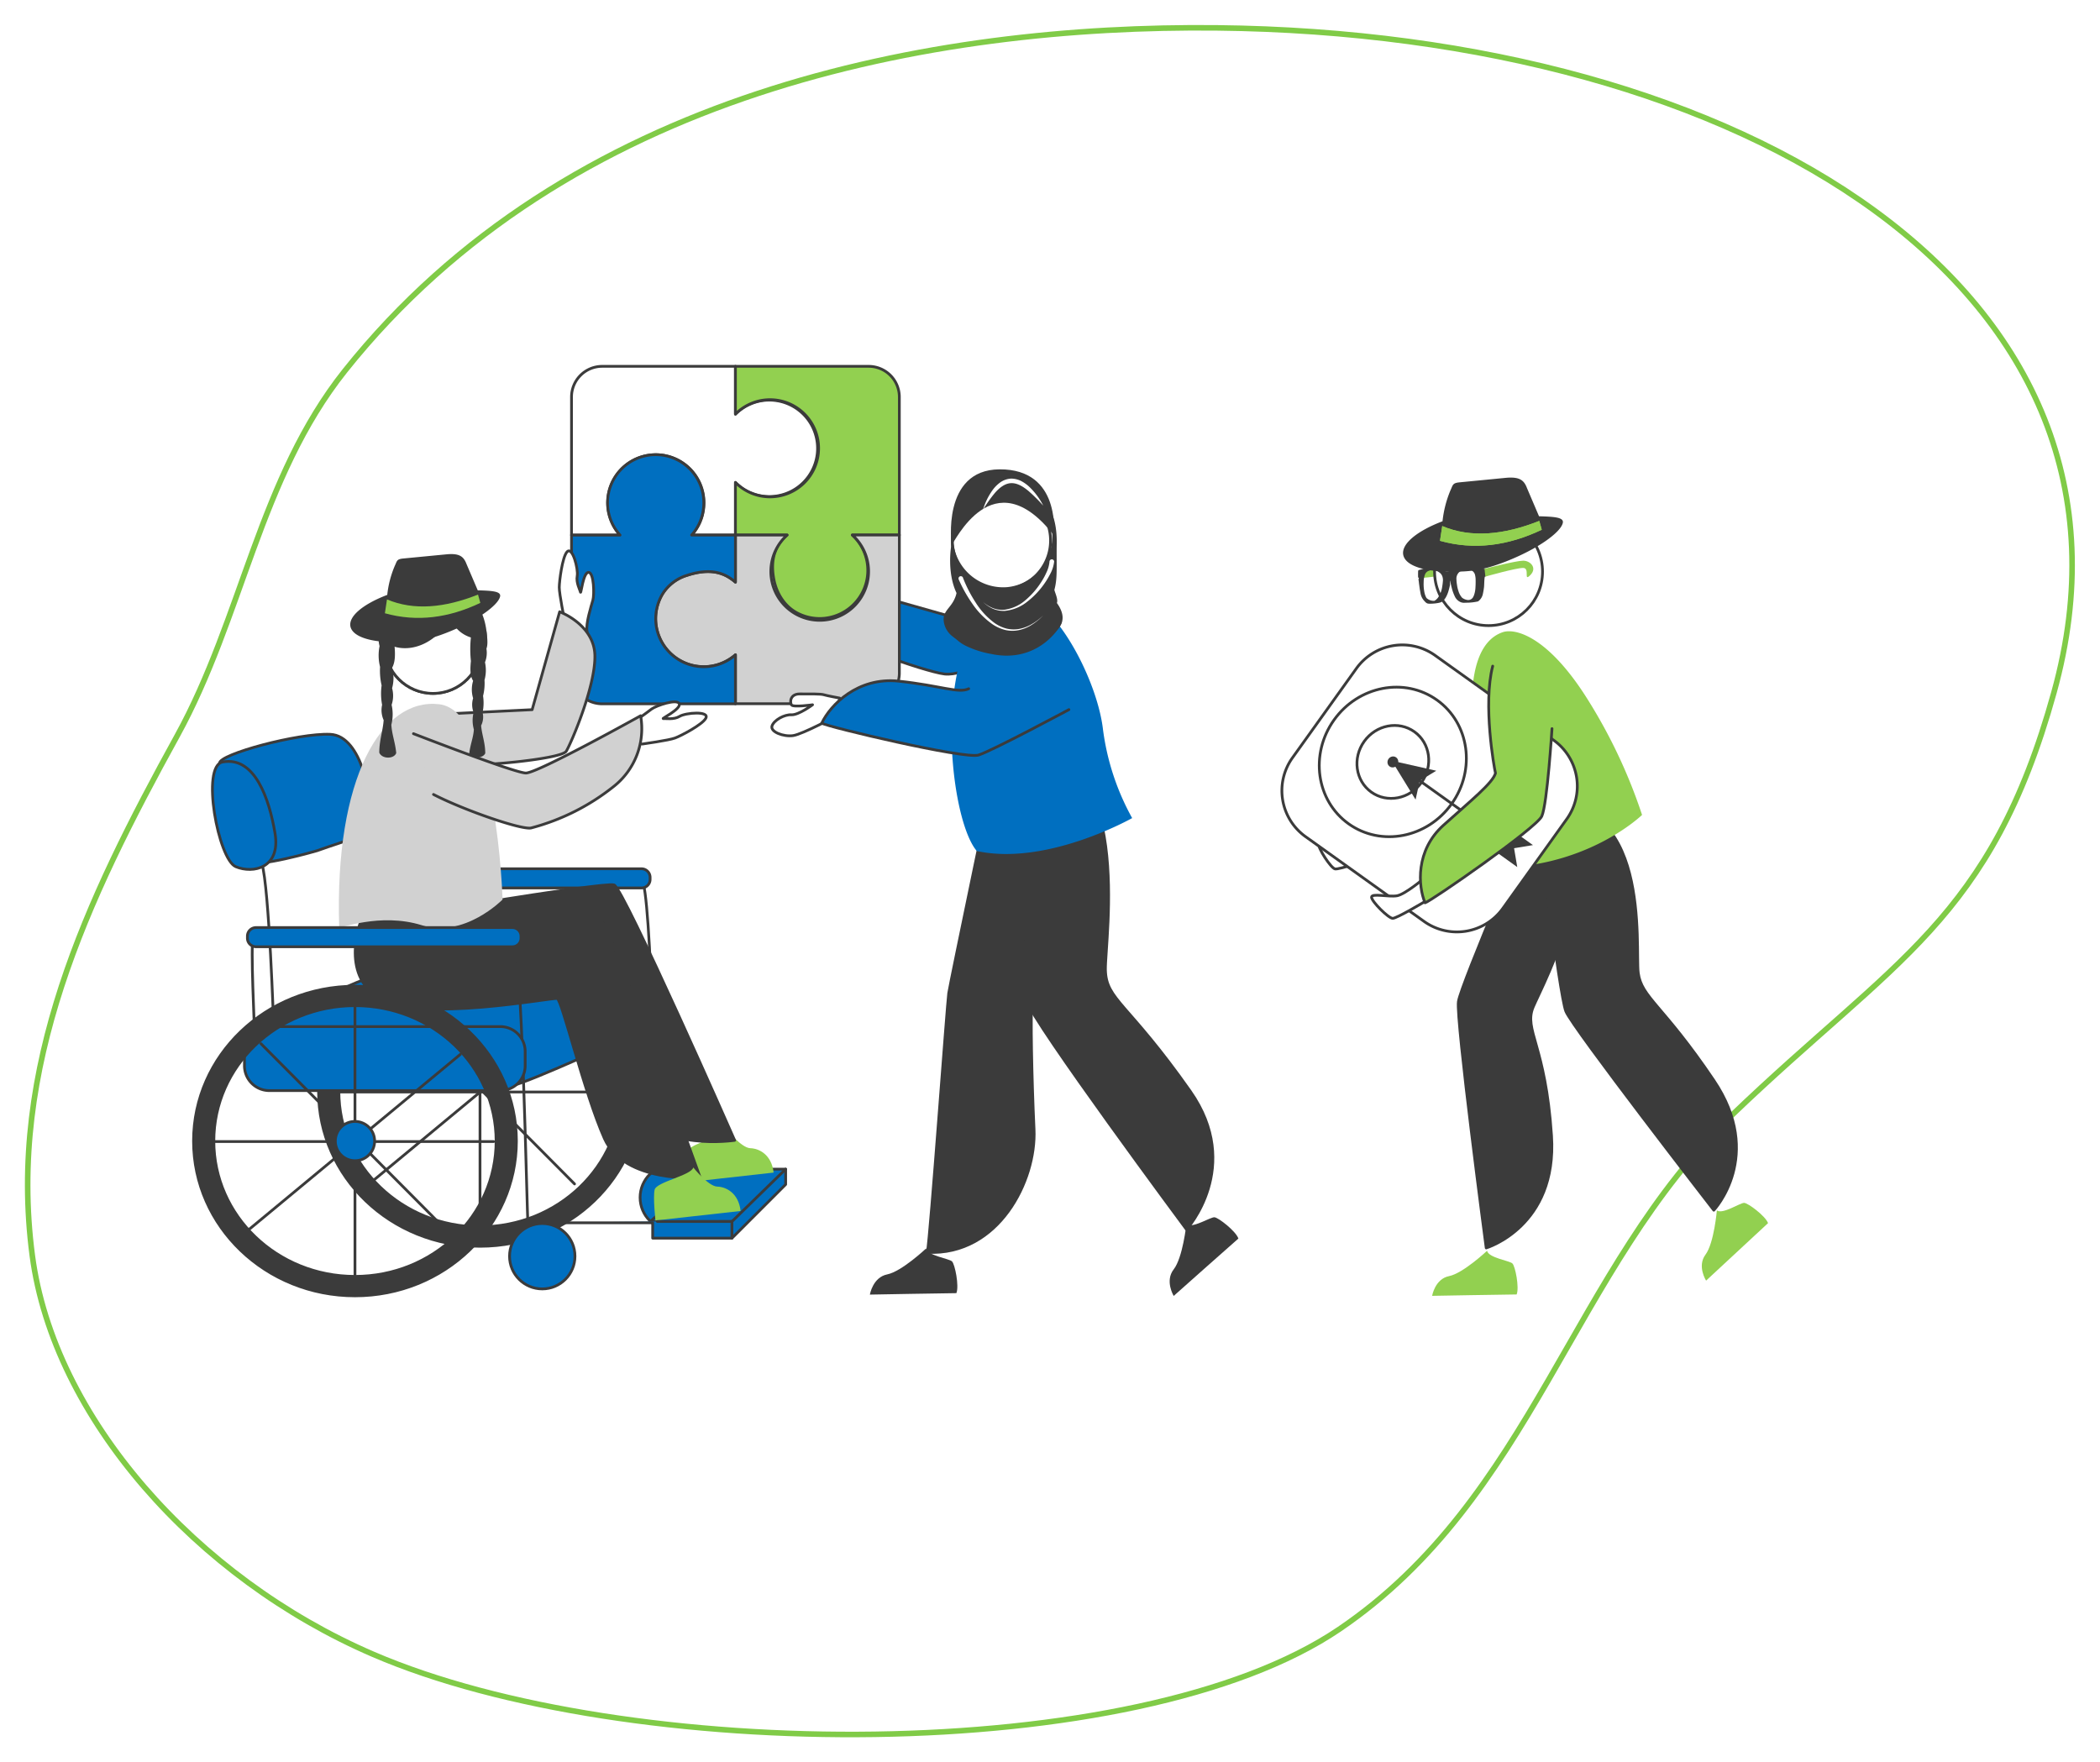 <svg xmlns="http://www.w3.org/2000/svg" xmlns:xlink="http://www.w3.org/1999/xlink" width="756.169" height="634.673" viewBox="0 0 756.169 634.673">
  <defs>
    <filter id="Path_1440" x="0" y="0" width="756.169" height="634.673" filterUnits="userSpaceOnUse">
      <feOffset dy="3" input="SourceAlpha"/>
      <feGaussianBlur stdDeviation="3" result="blur"/>
      <feFlood flood-color="#80cb47" flood-opacity="0.212"/>
      <feComposite operator="in" in2="blur"/>
      <feComposite in="SourceGraphic"/>
    </filter>
  </defs>
  <g transform="matrix(1, 0, 0, 1, 0, 0)" filter="url(#Path_1440)">
    <path id="Path_1440-2" data-name="Path 1440" d="M117.927,139.15C87.2,177.76,80.972,228.016,57.574,270.539,24.962,329.719-3.6,389.806,5.375,457.815c7.671,58.225,58.905,116.069,122.683,143.559,91.132,39.326,274.8,40.567,347.932-9.02,69.712-47.3,83.7-129.766,141.353-185.128,58.519-56.173,93.255-70.252,115.977-152.2C773.75,109.417,621.252,17.64,431.944,15.636,329.764,14.586,198.108,38.5,117.927,139.15Z" transform="translate(6.26 -8.6)" fill="#fff" stroke="#80cb47" stroke-width="2"/>
  </g>
  <g id="Group_11231" data-name="Group 11231" transform="translate(69.688 131.934)">
    <path id="Path_16669" data-name="Path 16669" d="M1241.969,233.31l-40.534-11.449,3.733-40.321s-14.7.445-19.339,12.106-3.655,35.912-2.978,39.606c.657,3.694,33.475,15.355,40.8,16.225s20.712-7.677,20.712-7.677" transform="translate(-953.222 -138.666)" fill="#006fc0" stroke="#3b3b3b" stroke-linecap="round" stroke-linejoin="round" stroke-miterlimit="10" stroke-width="0.992"/>
    <path id="Path_16670" data-name="Path 16670" d="M1210.008,323.65s-8.818,8.316-14.021,9.341c-5.183,1.044-6.227,7.271-6.227,7.271s28.563-.522,31.155-.522c1.044-2.591-.522-10.385-1.567-11.429C1218.323,327.286,1210.53,326.261,1210.008,323.65Z" transform="translate(-946.227 -5.952)" fill="#3b3b3b"/>
    <path id="Path_16671" data-name="Path 16671" d="M1226.655,229.81s-17.966,85.806-18.507,89.539-6.556,87.121-7.677,93.329c25.624,1.257,39.277-25.856,38.407-44.286s-1.3-42.429-.754-46.142,15.471-63.528,7.755-76.717C1238.142,232.343,1226.655,229.81,1226.655,229.81Z" transform="translate(-936.225 -93.587)" fill="#3b3b3b" stroke="#3b3b3b" stroke-linecap="round" stroke-linejoin="round" stroke-miterlimit="10" stroke-width="0.992"/>
    <path id="Path_16672" data-name="Path 16672" d="M1251.6,320.374s-1.3,12.048-4.564,16.225,0,9.573,0,9.573,21.331-18.991,23.3-20.673c-.909-2.649-7.155-7.542-8.625-7.658C1260.278,317.725,1253.684,322,1251.6,320.374Z" transform="translate(-894.099 -11.379)" fill="#3b3b3b"/>
    <path id="Path_16673" data-name="Path 16673" d="M1217.5,230.7s.928,83.118,2.843,90.564,57.533,82.4,57.533,82.4,20.46-22.549,1.334-49.8c-22.491-32.025-30.285-32.837-30.536-43.706C1248.442,299.319,1259.523,228.481,1217.5,230.7Z" transform="translate(-920.321 -92.8)" fill="#3b3b3b" stroke="#3b3b3b" stroke-linecap="round" stroke-linejoin="round" stroke-miterlimit="10" stroke-width="0.992"/>
    <g id="Group_10872" data-name="Group 10872" transform="translate(136.106)">
      <path id="Path_16674" data-name="Path 16674" d="M1216.748,175.731a17.314,17.314,0,0,0-23.516.851V159.37h-47.98a11.051,11.051,0,0,0-11.042,11.042v49.72h17.482a17.34,17.34,0,1,1,27.886-2.9,16.89,16.89,0,0,1-2.108,2.9h15.781V201.2a16.7,16.7,0,0,0,3.481,2.727,17.364,17.364,0,0,0,20.016-28.2Z" transform="translate(-1134.21 -159.37)" fill="#fff" stroke="#3b3b3b" stroke-linecap="round" stroke-linejoin="round" stroke-miterlimit="10" stroke-width="0.992"/>
      <path id="Path_16675" data-name="Path 16675" d="M1212.71,159.37h-47.98v17.212a17.5,17.5,0,1,1,0,24.6v18.933h18.6c-3.558,3.268-6.3,7.658-4.777,15.877.967,5.221,3.945,9.959,8.683,12.338a17.344,17.344,0,0,0,19.59-28.215h16.922v-49.72A11.047,11.047,0,0,0,1212.71,159.37Z" transform="translate(-1105.708 -159.37)" fill="#92d050" stroke="#3b3b3b" stroke-linecap="round" stroke-linejoin="round" stroke-miterlimit="10" stroke-width="0.992"/>
      <path id="Path_16676" data-name="Path 16676" d="M1220.683,190.8a17.6,17.6,0,1,1-23.5,0h-18.6v16.96c-3.674-3.172-8.606-5.3-17.289-2.495a15.909,15.909,0,0,0-8.857,6.556,17.307,17.307,0,0,0,26.146,22.085v17.637h47.98a11.051,11.051,0,0,0,11.042-11.042V190.78h-16.922Z" transform="translate(-1119.561 -130.037)" fill="#d1d1d1" stroke="#3b3b3b" stroke-linecap="round" stroke-linejoin="round" stroke-miterlimit="10" stroke-width="0.992"/>
      <path id="Path_16677" data-name="Path 16677" d="M1175.943,219.223c8.683-2.8,13.615-.677,17.289,2.495v-16.96h-15.781a16.845,16.845,0,0,0,4.216-9.186,17.327,17.327,0,0,0-32.179-11.062,17.292,17.292,0,0,0,2.2,20.267H1134.21V254.5a11.051,11.051,0,0,0,11.042,11.042h47.98V247.9a17.307,17.307,0,0,1-26.146-22.085A15.8,15.8,0,0,1,1175.943,219.223Z" transform="translate(-1134.21 -143.995)" fill="#006fc0" stroke="#3b3b3b" stroke-linecap="round" stroke-linejoin="round" stroke-miterlimit="10" stroke-width="0.992"/>
    </g>
    <path id="Path_16678" data-name="Path 16678" d="M1195.3,228.04s-12.686,6.865-16.148,7.349-8.277-1.354-7.581-3.481c.716-2.127,4.467-4.177,7.02-4.022,2.553.135,7.581-3.6,7.581-3.6s-6.943.986-7.581.058-.561-3.964,2.978-3.964,7.581-.058,8.644.29,5.724,1.2,5.724,1.2Z" transform="translate(-963.275 -102.396)" fill="#fff" stroke="#3b3b3b" stroke-linecap="round" stroke-linejoin="round" stroke-miterlimit="10" stroke-width="0.992"/>
    <path id="Path_16679" data-name="Path 16679" d="M1227.148,202.329c12.705-2.843,29.782,28,32.276,47.3A89.5,89.5,0,0,0,1270,282.12s-30.691,17.366-55.947,11.855C1203.032,281.134,1196.786,209.117,1227.148,202.329Z" transform="translate(-932.019 -119.423)" fill="#006fc0"/>
    <path id="Path_16680" data-name="Path 16680" d="M1269.8,228.328s-27.558,14.794-32.528,16.361S1182.7,234.5,1180.8,233.2c3.114-6.556,12.918-16.689,27.712-15.123,14.949,1.586,21.543,4.506,25.2,2.727" transform="translate(-954.594 -104.695)" fill="#006fc0" stroke="#3b3b3b" stroke-linecap="round" stroke-linejoin="round" stroke-miterlimit="10" stroke-width="0.992"/>
    <g id="Group_10873" data-name="Group 10873" transform="translate(270.096 37.095)">
      <g id="Group_10639_9_" transform="translate(0 0)">
        <g id="Group_10608_10_">
          <path id="Path_16367_10_" d="M1008.046,157.56a17.676,17.676,0,1,1-17.676,17.676A17.67,17.67,0,0,1,1008.046,157.56Z" transform="translate(-987.221 -149.592)" fill="#fff" stroke="#3b3b3b" stroke-linecap="round" stroke-linejoin="round" stroke-miterlimit="10" stroke-width="0.992"/>
          <g id="Group_10607_10_">
            <g id="Group_10524_10_" transform="translate(1.317 53.83)">
              <g id="Group_10510_10_" transform="translate(0 0)">
                <path id="Path_251_10_" d="M1024.7-62.579c-1.354,3.578-9.863,14.794-25.411,11.487a34.366,34.366,0,0,1-9.379-3.036,13.191,13.191,0,0,1-6.459-7.252C982.443-64.552,1025.2-64.126,1024.7-62.579Z" transform="translate(-983.431 63.761)" fill="#3b3b3b"/>
              </g>
            </g>
            <g id="Group_10569_10_">
              <g id="Group_10566_10_">
                <path id="Path_2316_10_" d="M991.427,177.824s-1.566,9.225,1.953,16.67a6.955,6.955,0,0,1-.232.909c-1.412,4.429-4.661,5.241-4.39,8.993a7.992,7.992,0,0,0,3,5.57,13.164,13.164,0,0,0,2.379,1.605v-2.514h29.144V211.9a20.3,20.3,0,0,0,3.539-1.8c5.183-3.326,6.208-7.1,2.707-12.009.522-1.276-.735-3.79-.909-4.738,1.122-4.138.754-7.5.832-15.838.406-13.15-4.835-18.7-12.067-20.344a18.442,18.442,0,0,1,10.424,15.22c.851,10.172-6.44,19.126-16.283,20a18.087,18.087,0,0,1-19.378-16.805,19.021,19.021,0,0,1,1.354-8.8,29.872,29.872,0,0,0-2.069,11.042" transform="translate(-988.742 -149.956)" fill="#3b3b3b" fill-rule="evenodd"/>
                <path id="Path_2321_10_" d="M1027.1,177.111s2.881-23.806-19.494-23.671c-21.021.155-17.25,27.171-17.25,27.171C991.247,180.263,1005.19,149.166,1027.1,177.111Z" transform="translate(-987.479 -153.44)" fill="#3b3b3b" fill-rule="evenodd"/>
              </g>
            </g>
          </g>
        </g>
      </g>
      <g id="Group_10786_7_" transform="translate(14.156 32.416)">
        <path id="Path_16463_7_" d="M953.3,23.639a12.115,12.115,0,0,1-1.411,4.371,28.887,28.887,0,0,1-2.3,3.771,29.71,29.71,0,0,1-6.073,6.285,15.035,15.035,0,0,1-8.025,3.23,9.7,9.7,0,0,1-4.255-.793,12.4,12.4,0,0,1-3.559-2.437,12.565,12.565,0,0,0,3.636,2.243,9.213,9.213,0,0,0,4.158.561,14.409,14.409,0,0,0,7.542-3.462,28.517,28.517,0,0,0,5.55-6.343,24.173,24.173,0,0,0,2.011-3.674,11.191,11.191,0,0,0,1.064-3.81v-.039a.842.842,0,0,1,1.683.058C953.3,23.6,953.3,23.62,953.3,23.639Z" transform="translate(-927.68 -22.73)" fill="#fff"/>
      </g>
      <g id="Group_10787_7_" transform="translate(5.359 38.478)">
        <path id="Path_16464_7_" d="M964.862-1.354a48.414,48.414,0,0,0,4.506,8.8,27.021,27.021,0,0,0,6.614,7.271,13.261,13.261,0,0,0,4.39,2.147,10.915,10.915,0,0,0,4.873.135,13.76,13.76,0,0,0,4.6-1.837,16.977,16.977,0,0,0,2.069-1.412c.658-.5,1.276-1.083,1.914-1.624-.619.561-1.2,1.18-1.857,1.7a19.73,19.73,0,0,1-2.031,1.508,13.763,13.763,0,0,1-4.622,2.05,11.379,11.379,0,0,1-5.105.058,14.412,14.412,0,0,1-4.7-2.069,28.726,28.726,0,0,1-7.175-7.252,50.5,50.5,0,0,1-5.028-8.915.845.845,0,0,1,.425-1.1.845.845,0,0,1,1.1.425h0v.019Z" transform="translate(-963.243 1.967)" fill="#fff"/>
      </g>
      <g id="Group_10788_7_" transform="translate(14.172 3.329)">
        <path id="Path_16465_7_" d="M949.338,149.9A59.965,59.965,0,0,0,944,144.6c-1.876-1.547-4.023-2.9-6.227-2.8-2.2.058-4.177,1.624-5.782,3.442a49.128,49.128,0,0,0-4.351,6.13,23.653,23.653,0,0,1,3.346-6.923,12.235,12.235,0,0,1,2.785-2.862,7.477,7.477,0,0,1,3.945-1.431,8.123,8.123,0,0,1,4.022,1.064,13.731,13.731,0,0,1,3.133,2.456A24.605,24.605,0,0,1,949.338,149.9Z" transform="translate(-927.64 -140.15)" fill="#fff"/>
      </g>
    </g>
    <g id="Group_10879" data-name="Group 10879" transform="translate(0 66.469)">
      <g id="Group_10875" data-name="Group 10875" transform="translate(45.021 138.929)">
        <line id="Line_807" data-name="Line 807" y2="96.907" transform="translate(58.132 7.02)" fill="#fff" stroke="#3b3b3b" stroke-linecap="round" stroke-linejoin="round" stroke-miterlimit="10" stroke-width="0.992"/>
        <line id="Line_808" data-name="Line 808" x2="100.755" transform="translate(7.31 55.947)" fill="#fff" stroke="#3b3b3b" stroke-linecap="round" stroke-linejoin="round" stroke-miterlimit="10" stroke-width="0.992"/>
        <line id="Line_809" data-name="Line 809" y1="62.812" x2="75.808" transform="translate(20.228 24.58)" fill="#fff" stroke="#3b3b3b" stroke-linecap="round" stroke-linejoin="round" stroke-miterlimit="10" stroke-width="0.992"/>
        <line id="Line_810" data-name="Line 810" x2="67.879" y2="68.343" transform="translate(24.29 20.712)" fill="#fff" stroke="#3b3b3b" stroke-linecap="round" stroke-linejoin="round" stroke-miterlimit="10" stroke-width="0.992"/>
        <g id="Group_10874" data-name="Group 10874">
          <path id="Path_16681" data-name="Path 16681" d="M1145.242,265.58c-32.1,0-58.132,24.966-58.132,55.754s26.03,55.754,58.132,55.754,58.133-24.966,58.133-55.754S1177.345,265.58,1145.242,265.58Zm0,104.507c-28.061,0-50.822-21.833-50.822-48.753s22.762-48.753,50.822-48.753,50.822,21.834,50.822,48.753C1196.065,348.273,1173.3,370.087,1145.242,370.087Z" transform="translate(-1087.11 -265.58)" fill="#3b3b3b" stroke="#3b3b3b" stroke-linecap="round" stroke-linejoin="round" stroke-miterlimit="10" stroke-width="0.992"/>
        </g>
      </g>
      <g id="Group_10876" data-name="Group 10876" transform="translate(6.802 0)">
        <ellipse id="Ellipse_5360" data-name="Ellipse 5360" cx="11.777" cy="11.777" rx="11.777" ry="11.777" transform="translate(154 221.099)" fill="#006fc0" stroke="#3b3b3b" stroke-linecap="round" stroke-linejoin="round" stroke-miterlimit="10" stroke-width="0.992"/>
        <path id="Path_16682" data-name="Path 16682" d="M1074.58,295.976s40.5-22.375,49.411-22.375,85.883-5.241,91.124-1.044,2.089,19.9,0,21.466-40.785,19.107-47.129,20.422C1152.786,317.6,1074.58,295.976,1074.58,295.976Z" transform="translate(-1060.592 -121.657)" fill="#006fc0" stroke="#3b3b3b" stroke-linecap="round" stroke-linejoin="round" stroke-miterlimit="10" stroke-width="0.992"/>
        <path id="Path_16683" data-name="Path 16683" d="M1076.56,252c2.611,8.374,4.255,58.983,4.255,58.983" transform="translate(-1058.743 -139.333)" fill="#fff" stroke="#3b3b3b" stroke-linecap="round" stroke-linejoin="round" stroke-miterlimit="10" stroke-width="0.992"/>
        <path id="Path_16684" data-name="Path 16684" d="M1101.535,294.276s-2.611-44-6.285-46.606" transform="translate(-1041.289 -143.377)" fill="#fff" stroke="#3b3b3b" stroke-linecap="round" stroke-linejoin="round" stroke-miterlimit="10" stroke-width="0.992"/>
        <path id="Path_16685" data-name="Path 16685" d="M1103.828,269.819c11.526-4.2,17.811-4.719,18.855-11.526s-2.611-29.859-14.137-30.381-39.954,7.155-39.876,10.385,5.318,33.611,9.515,35.7C1082.362,276.1,1103.828,269.819,1103.828,269.819Z" transform="translate(-1066.112 -161.852)" fill="#006fc0" stroke="#3b3b3b" stroke-linecap="round" stroke-linejoin="round" stroke-miterlimit="10" stroke-width="0.992"/>
        <path id="Path_16686" data-name="Path 16686" d="M1197.632,314.392l-19.339,19.339v-6l-29.434.077,20.693-18.933h28.08Z" transform="translate(-991.224 -86.215)" fill="#006fc0" stroke="#3b3b3b" stroke-linecap="round" stroke-linejoin="round" stroke-miterlimit="10" stroke-width="0.992"/>
        <line id="Line_811" data-name="Line 811" y1="18.855" x2="19.339" transform="translate(187.07 222.665)" fill="#fff" stroke="#3b3b3b" stroke-linecap="round" stroke-linejoin="round" stroke-miterlimit="10" stroke-width="0.992"/>
        <path id="Path_16687" data-name="Path 16687" d="M1071.027,233.145c-7.89,1.431-1.567,35.081,4.719,37.711,6.285,2.611,16.245.522,14.137-12.048S1082.553,231.037,1071.027,233.145Z" transform="translate(-1067.347 -157.126)" fill="#006fc0" stroke="#3b3b3b" stroke-linecap="round" stroke-linejoin="round" stroke-miterlimit="10" stroke-width="0.992"/>
        <path id="Path_16688" data-name="Path 16688" d="M1099.736,291.85c0-1.044-1.567-34.036-.522-34.558s89.558-3.674,93.213-2.089,5.241,100.04,5.763,105.261" transform="translate(-1037.923 -136.755)" fill="none" stroke="#3b3b3b" stroke-linecap="round" stroke-linejoin="round" stroke-miterlimit="10" stroke-width="0.992"/>
        <path id="Path_16689" data-name="Path 16689" d="M1193.337,259.844h-92.362a3.1,3.1,0,0,1-3.075-3.075v-.754a3.1,3.1,0,0,1,3.075-3.075h92.362a3.1,3.1,0,0,1,3.075,3.075v.754A3.083,3.083,0,0,1,1193.337,259.844Z" transform="translate(-1038.814 -138.456)" fill="#006fc0" stroke="#3b3b3b" stroke-linecap="round" stroke-linejoin="round" stroke-miterlimit="10" stroke-width="0.992"/>
        <path id="Path_16690" data-name="Path 16690" d="M1169.857,301.41s5.4,6.807,8.644,6.9,7.677,2.379,8.393,8.78c-10.52,1.18-30.652,3.423-30.652,3.423s-.928-8.238-.31-11.081C1156.532,306.593,1169.238,304.253,1169.857,301.41Z" transform="translate(-984.818 -93.191)" fill="#92d050"/>
        <path id="Path_16691" data-name="Path 16691" d="M1097.37,268.83s83.118-14.117,86.58-12.841,43.4,91.975,43.4,91.975-27.016,4.119-35.429-11.565c-8.393-15.684-23.052-54.071-24.754-54.419s-38.387,14.93-53.665,7.233C1098.24,281.478,1097.37,268.83,1097.37,268.83Z" transform="translate(-1039.309 -135.684)" fill="#3b3b3b" stroke="#3b3b3b" stroke-linecap="round" stroke-linejoin="round" stroke-miterlimit="10" stroke-width="0.992"/>
        <path id="Path_16692" data-name="Path 16692" d="M1133.825,218.725s-1.915-9.476-1.9-11.835,1.1-10.849,2.766-12.764c1.973-2.282,4.158,6.208,3.694,8.644s1.006,4.97,1.18,5.86.967-7.233,2.92-7.155,2.108,8.026,1.547,10.017-2.649,8.509-2.108,11.216C1142.47,225.436,1134.1,220.079,1133.825,218.725Z" transform="translate(-1007.035 -193.741)" fill="#fff" stroke="#3b3b3b" stroke-linecap="round" stroke-linejoin="round" stroke-miterlimit="10" stroke-width="0.992"/>
        <path id="Path_16693" data-name="Path 16693" d="M1096.154,262.871s82.48-1.876,85.845-.367c3.365,1.528,36.183,93.329,36.183,93.329s-27.248,2.147-34.5-14.1-15.316-49.971-17-50.455c-1.663-.483-49.294,8.8-63.953,0C1088.07,282.5,1096.154,262.871,1096.154,262.871Z" transform="translate(-1042.522 -130.073)" fill="#3b3b3b" stroke="#3b3b3b" stroke-linecap="round" stroke-linejoin="round" stroke-miterlimit="10" stroke-width="0.992"/>
        <path id="Path_16694" data-name="Path 16694" d="M1111.544,242.036l34.443-1.7,9.9-35.255s12.493,4.583,12.686,15.8-8.548,31.5-10.307,34.423c-1.76,2.94-35.022,6-41.617,4.641a101.034,101.034,0,0,1-10.23-2.553" transform="translate(-1030.858 -183.151)" fill="#d1d1d1" stroke="#3b3b3b" stroke-linecap="round" stroke-linejoin="round" stroke-miterlimit="10" stroke-width="0.992"/>
        <path id="Path_16695" data-name="Path 16695" d="M1091.008,302.529c.039.986,14.523-5.338,29.8-.561s29.028-9.263,29.028-9.263-2.011-67.879-22.781-70.335S1089.287,248.845,1091.008,302.529Z" transform="translate(-1045.363 -167.139)" fill="#d1d1d1"/>
        <path id="Path_16696" data-name="Path 16696" d="M1150.812,237.045s9.573-1.334,11.777-2.166c2.2-.812,9.843-4.815,11.081-7.117,1.47-2.727-7.252-2.011-9.4-.7s-5.009.7-5.918.832,6.5-3.442,5.763-5.357-8.277.658-9.96,1.9-7.117,5.55-9.863,5.937C1141.568,230.76,1149.44,237.239,1150.812,237.045Z" transform="translate(-996.019 -167.485)" fill="#fff" stroke="#3b3b3b" stroke-linecap="round" stroke-linejoin="round" stroke-miterlimit="10" stroke-width="0.992"/>
        <path id="Path_16697" data-name="Path 16697" d="M1104.78,230.9s36.318,14.117,40.457,14.175c4.158.077,41.346-20.634,41.346-20.634a26.524,26.524,0,0,1-9.8,25.547,80.353,80.353,0,0,1-29.511,14.833c-3.113.986-24.483-6.44-35.274-12.029" transform="translate(-1032.389 -165.071)" fill="#d1d1d1" stroke="#3b3b3b" stroke-linecap="round" stroke-linejoin="round" stroke-miterlimit="10" stroke-width="0.992"/>
        <path id="Path_16698" data-name="Path 16698" d="M1163.707,308.56s5.4,6.807,8.644,6.9,7.677,2.379,8.393,8.78c-10.52,1.18-30.652,3.423-30.652,3.423s-.928-8.238-.31-11.081C1150.4,313.762,1163.107,311.4,1163.707,308.56Z" transform="translate(-990.561 -86.513)" fill="#92d050"/>
        <g id="Group_10794_7_" transform="translate(49.621 1.147)">
          <g id="Group_10588_39_" transform="translate(12.423 15.408)">
            <g id="Group_10572_32_">
              <ellipse id="Ellipse_338-2_31_" cx="17.386" cy="17.386" rx="17.386" ry="17.386" fill="#fff" stroke="#3b3b3b" stroke-linecap="round" stroke-linejoin="round" stroke-miterlimit="10" stroke-width="0.992"/>
            </g>
            <ellipse id="Ellipse_343-2_29_" cx="17.386" cy="17.386" rx="17.386" ry="17.386" fill="#fff" stroke="#3b3b3b" stroke-linecap="round" stroke-linejoin="round" stroke-miterlimit="10" stroke-width="0.992"/>
          </g>
          <g id="Group_10791_8_" transform="translate(9.835 9.342)">
            <path id="Path_16348_9_" d="M1078.988,128.71c.309,2.533.6,4.7,0,6.343a9.3,9.3,0,0,1-.522,4.912,13.282,13.282,0,0,1-.174,6.4,18.5,18.5,0,0,1-.522,5.7,16.789,16.789,0,0,1-.174,5.976,6.8,6.8,0,0,1-.522,4.7c.271,3.346,1.47,6.092,1.489,9.979-.889,2.011-4.97,2.05-5.763.135.348-3.346,1.45-5.589,1.663-8.7a11.983,11.983,0,0,1-.1-6.13,7.96,7.96,0,0,1-.174-5.125,10.808,10.808,0,0,1,0-6.266c-1.16-1.837-1.064-4.429-.793-7.136a39.289,39.289,0,0,1,0-8.528c2.669-1.373,3.674-1.2,5.589-2.263" transform="translate(-1039.776 -110.327)" fill="#3b3b3b" fill-rule="evenodd"/>
            <path id="Path_16347_9_" d="M1055.891,124.7a17.58,17.58,0,0,0,.464,7.349,12.178,12.178,0,0,0,.1,5.84,16.857,16.857,0,0,0,.174,7.484,23.537,23.537,0,0,0,.561,6.672,21.816,21.816,0,0,0,.174,7,8.811,8.811,0,0,0,.561,5.512c-.29,3.926-1.547,7.117-1.586,11.681.928,2.359,5.279,2.4,6.111.174-.367-3.906-1.528-6.537-1.76-10.192a15.26,15.26,0,0,0,.1-7.175,10.3,10.3,0,0,0,.174-6,13.741,13.741,0,0,0,0-7.349c1.218-2.147,1.141-5.183.832-8.354.29-2.2,1.025-5.937.658-8.084-2.843-1.644-4.564-3.326-6.595-4.583" transform="translate(-1055.723 -114.091)" fill="#3b3b3b" fill-rule="evenodd"/>
            <path id="Path_16368_9_" d="M1093.76,140.043c-.29-9.167-4.757-15.394-10.443-18.488a18,18,0,0,0-13.325-1.8c-9.669,2.591-13.73,12.686-12.628,22.162,8.567,4.893,19.146-.58,23.265-9.553.89,4.912,7.039,9.283,13.131,7.678" transform="translate(-1054.355 -119.204)" fill="#3b3b3b" fill-rule="evenodd"/>
          </g>
          <g id="Group_10792_7_" transform="translate(0 0)">
            <g id="Group_10521_30_">
              <path id="Path_16352_39_" d="M1106.338,169.468c-8.548,3.249-14,7.639-13.266,11.371.561,2.688,4.177,4.506,9.631,5.26,10.539.851,15.858.561,24.908-2.959,11.12-4.332,18.681-9.959,19.358-13.092.406-1.837-2.708-2.089-8.045-2.224l-4.08-9.553c-1.044-2.727-2.63-3.771-6.865-3.442l-15.858,1.528c-2.437.232-2.224.87-3.114,2.746a36.385,36.385,0,0,0-2.669,10.366" transform="translate(-1093.006 -154.77)" fill="#3b3b3b" fill-rule="evenodd"/>
              <path id="Path_16353_30_" d="M1100.214,164.05c9.689,4.119,20.886,3.017,32.779-1.74.271,1.006.542,1.992.832,3-11.352,5.4-22.781,6.962-34.365,3.732l.754-4.989" transform="translate(-1086.979 -147.728)" fill="#92d050" fill-rule="evenodd"/>
            </g>
          </g>
        </g>
        <ellipse id="Ellipse_5361" data-name="Ellipse 5361" cx="11.777" cy="11.777" rx="11.777" ry="11.777" transform="translate(106.988 242.236)" fill="#006fc0" stroke="#3b3b3b" stroke-linecap="round" stroke-linejoin="round" stroke-miterlimit="10" stroke-width="0.992"/>
        <path id="Path_16699" data-name="Path 16699" d="M1075.635,301.87c0-1.044-1.566-34.036-.522-34.558s89.558-3.674,93.213-2.089c3.674,1.566,5.241,100.04,5.763,105.261" transform="translate(-1060.43 -127.397)" fill="none" stroke="#3b3b3b" stroke-linecap="round" stroke-linejoin="round" stroke-miterlimit="10" stroke-width="0.992"/>
        <path id="Path_16700" data-name="Path 16700" d="M1126.47,319.094h44.189v5.531H1199.2v-6h-26.862" transform="translate(-1012.134 -77.109)" fill="#006fc0" stroke="#3b3b3b" stroke-linecap="round" stroke-linejoin="round" stroke-miterlimit="10" stroke-width="0.992"/>
        <path id="Path_16701" data-name="Path 16701" d="M1165.459,305.382h-83.215a8.963,8.963,0,0,1-8.934-8.935v-5.183a8.963,8.963,0,0,1,8.934-8.935h83.215a8.963,8.963,0,0,1,8.934,8.935v5.183A8.963,8.963,0,0,1,1165.459,305.382Z" transform="translate(-1061.778 -111.009)" fill="#006fc0" stroke="#3b3b3b" stroke-linecap="round" stroke-linejoin="round" stroke-miterlimit="10" stroke-width="0.992"/>
      </g>
      <g id="Group_10878" data-name="Group 10878" transform="translate(0 156.778)">
        <line id="Line_812" data-name="Line 812" y2="96.907" transform="translate(58.132 7.02)" fill="#fff" stroke="#3b3b3b" stroke-linecap="round" stroke-linejoin="round" stroke-miterlimit="10" stroke-width="0.992"/>
        <line id="Line_813" data-name="Line 813" x2="100.755" transform="translate(7.31 55.947)" fill="#fff" stroke="#3b3b3b" stroke-linecap="round" stroke-linejoin="round" stroke-miterlimit="10" stroke-width="0.992"/>
        <line id="Line_814" data-name="Line 814" y1="62.832" x2="75.827" transform="translate(20.229 24.56)" fill="#fff" stroke="#3b3b3b" stroke-linecap="round" stroke-linejoin="round" stroke-miterlimit="10" stroke-width="0.992"/>
        <line id="Line_815" data-name="Line 815" x2="67.879" y2="68.324" transform="translate(24.29 20.712)" fill="#fff" stroke="#3b3b3b" stroke-linecap="round" stroke-linejoin="round" stroke-miterlimit="10" stroke-width="0.992"/>
        <g id="Group_10877" data-name="Group 10877">
          <path id="Path_16702" data-name="Path 16702" d="M1121.962,274.81c-32.1,0-58.132,24.966-58.132,55.754s26.03,55.754,58.132,55.754,58.133-24.966,58.133-55.754S1154.065,274.81,1121.962,274.81Zm0,104.507c-28.061,0-50.822-21.833-50.822-48.753s22.762-48.753,50.822-48.753,50.822,21.833,50.822,48.753C1172.785,357.5,1150.042,379.317,1121.962,379.317Z" transform="translate(-1063.83 -274.81)" fill="#3b3b3b" stroke="#3b3b3b" stroke-linecap="round" stroke-linejoin="round" stroke-miterlimit="10" stroke-width="0.992"/>
        </g>
      </g>
      <ellipse id="Ellipse_5362" data-name="Ellipse 5362" cx="7.078" cy="7.078" rx="7.078" ry="7.078" transform="translate(51.054 205.473)" fill="#006fc0" stroke="#3b3b3b" stroke-linecap="round" stroke-linejoin="round" stroke-miterlimit="10" stroke-width="0.992"/>
      <path id="Path_16703" data-name="Path 16703" d="M1169.3,270.794h-92.362a3.1,3.1,0,0,1-3.075-3.075v-.754a3.1,3.1,0,0,1,3.075-3.075H1169.3a3.1,3.1,0,0,1,3.075,3.075v.754A3.082,3.082,0,0,1,1169.3,270.794Z" transform="translate(-1054.463 -128.23)" fill="#006fc0" stroke="#3b3b3b" stroke-linecap="round" stroke-linejoin="round" stroke-miterlimit="10" stroke-width="0.992"/>
    </g>
    <g id="Group_10897" data-name="Group 10897" transform="translate(391.899 40.072)">
      <g id="Group_10896" data-name="Group 10896" transform="translate(0 0)">
        <path id="Path_16744" data-name="Path 16744" d="M1327.37,241.84s-27.074,63.006-28,69.31,10.018,88.707,10.018,88.707,25.682-7.658,23.516-40.418-10.056-38.039-6.614-46.316C1329.748,304.865,1357.983,252.805,1327.37,241.84Z" transform="translate(-1235.819 -122.425)" fill="#3b3b3b" stroke="#3b3b3b" stroke-linecap="round" stroke-linejoin="round" stroke-miterlimit="10" stroke-width="0.992"/>
        <path id="Path_16745" data-name="Path 16745" d="M1313.84,241.455s8.3,68.072,10.656,73.99,53.278,71.631,53.278,71.631,18.353-19.532,0-46.761-26.03-29.8-27.209-38.678S1355.67,235.112,1313.84,241.455Z" transform="translate(-1222.25 -123.239)" fill="#3b3b3b" stroke="#3b3b3b" stroke-linecap="round" stroke-linejoin="round" stroke-miterlimit="10" stroke-width="0.992"/>
        <path id="Path_16746" data-name="Path 16746" d="M1314.234,324.08s-8.625,8.122-13.692,9.128-6.092,7.1-6.092,7.1,27.906-.5,30.439-.5c1.006-2.533-.5-10.153-1.528-11.158C1322.356,327.638,1314.736,326.633,1314.234,324.08Z" transform="translate(-1240.358 -45.623)" fill="#92d050"/>
        <path id="Path_16747" data-name="Path 16747" d="M1350.088,317.868s-1.006,11.8-4.1,15.935.213,9.36.213,9.36,20.441-19.01,22.317-20.712c-.948-2.572-7.155-7.213-8.586-7.291S1352.158,319.415,1350.088,317.868Z" transform="translate(-1193.463 -53.953)" fill="#92d050"/>
        <path id="Path_16748" data-name="Path 16748" d="M1291.883,255.2s-11.178,3.868-12.667,3.558-6.188-7.523-5.879-9.012,5.956,1.257,9.031,1.392,11.294-4.371,11.294-4.371Z" transform="translate(-1260.089 -117.821)" fill="#fff" stroke="#3b3b3b" stroke-linecap="round" stroke-linejoin="round" stroke-miterlimit="10" stroke-width="0.992"/>
        <path id="Path_16749" data-name="Path 16749" d="M1338.471,239.06s-4.564,23.419-7.368,27.229-45.485,21.795-47.573,21.872c-1.218-6.479.522-19.165,12.2-25.953,11.816-6.846,20.518-11.236,22.24-14.5-.078-2.089.812-21.427,7.1-34.094" transform="translate(-1250.865 -148.788)" fill="#92d050" stroke="#3b3b3b" stroke-linecap="round" stroke-linejoin="round" stroke-miterlimit="10" stroke-width="0.992"/>
        <path id="Path_16750" data-name="Path 16750" d="M1312.916,209.06c4.486-1.566,16.245,1.354,30.439,23.883a189.972,189.972,0,0,1,19.784,41.907s-20.808,20.267-56.314,18.933c.5-18.469-3.558-37.846-4.564-49.565C1301.235,232.5,1301.235,213.121,1312.916,209.06Z" transform="translate(-1233.452 -153.366)" fill="#92d050"/>
        <g id="Group_10795_7_" transform="translate(43.625)">
          <path id="Path_16751" data-name="Path 16751" d="M893.982,145.631l3.868-.561v2.765l-4.97.541Z" transform="translate(-886.426 -112.19)" fill="#92d050"/>
          <ellipse id="Ellipse_343_17_" cx="19.435" cy="19.435" rx="19.435" ry="19.435" transform="translate(11.346 14.431)" fill="#fff" stroke="#3b3b3b" stroke-linecap="round" stroke-linejoin="round" stroke-miterlimit="10" stroke-width="0.992"/>
          <g id="Group_9294_8_" transform="translate(5.163 32.853) rotate(-4.992)">
            <path id="Path_929_8_" d="M16.616,13.7c-.271-.019-.5-.039-.754-.039a3.215,3.215,0,0,1-1.818-.619,4.086,4.086,0,0,1-1.508-2.031A15.628,15.628,0,0,1,11.723,7.9c-.135-.793-.232-1.624-.367-2.417-.155-.793-.039.812-.193,1.412q-.29.957-.638,1.857A10.569,10.569,0,0,1,9.4,10.992a4.866,4.866,0,0,1-1.721,1.624c-.851.445-3.752.406-4.622.251-.89-.1-1.16-.58-1.818-1.45a5.388,5.388,0,0,1-.89-2.649c-.039-.5-.1-1.025-.135-1.547C.178,6.6.158,5.983.12,5.364.12,4.9.1,4.456.062,4.011c-.058-.387.329-.619.1-.754C.042,3.218-.016,3.044,0,2.87Q.062,1.912.178.955C.236.626.313.51.526.472A8.139,8.139,0,0,0,1.473.3C2,.22,2,.162,2.518.085,2.9.046,3.272.066,3.639.027A6.32,6.32,0,0,1,4.993.046a8.668,8.668,0,0,1,1.7.387,16.51,16.51,0,0,1,1.625.619c.309.135.619.271.948.406a3.861,3.861,0,0,0,2.456.29c.638-.155,1.257-.367,1.9-.522A11.5,11.5,0,0,1,15.881.859a9.119,9.119,0,0,1,1.625.019,14.409,14.409,0,0,1,1.586.329c.6.135,1.18.329,1.779.464.445.1,2.707.251,3.133.406.058,0,.851.329.851.425h0c-.019.716-.058,1.431-.135,2.147,0,.155-.658.232-.658.232h0c-.348.039-.542,2.9-.754,3.868-.155.735-.348,1.47-.561,2.166a4.4,4.4,0,0,1-1.992,2.669,18.4,18.4,0,0,1-4.138.116ZM4.7.936a5.356,5.356,0,0,0-.928.213A2.34,2.34,0,0,0,2.5,2.367,7.754,7.754,0,0,0,1.841,4.92,15.554,15.554,0,0,0,1.8,8.826a7.127,7.127,0,0,0,.542,1.915A3.832,3.832,0,0,0,5.09,12.017a3.977,3.977,0,0,0,1.354-.986A8.886,8.886,0,0,0,8.262,7.492a20.958,20.958,0,0,0,.483-2.185,4.108,4.108,0,0,0,0-1.682A2.884,2.884,0,0,0,7.6,1.864a3.728,3.728,0,0,0-1.141-.638A11.317,11.317,0,0,0,4.7.936ZM19.478,11.243a9.358,9.358,0,0,0,.716-2.4,32.38,32.38,0,0,0,.367-3.326,5.97,5.97,0,0,0-.039-1.18,2.518,2.518,0,0,0-1.18-2.089,4.655,4.655,0,0,0-1.857-.541c-.677-.1.116.019-.58.1a3.942,3.942,0,0,0-2.147.812,3.168,3.168,0,0,0-1.083,2.456A14.865,14.865,0,0,0,13.7,6.931a13.131,13.131,0,0,0,.367,2.514,6.268,6.268,0,0,0,1.064,2.321,4.029,4.029,0,0,0,1.605.909,2.029,2.029,0,0,0,2.3-.677,8.4,8.4,0,0,0,.445-.754Z" transform="translate(0 0)" fill="#3b3b3b"/>
            <path id="Path_16752" data-name="Path 16752" d="M0,1.718S11.507-.2,14.1.016s4.931,3.036,2.127,5.4.232-2.572-2.359-2.8S.058,4.542.058,4.542Z" transform="translate(24.081 0.378)" fill="#92d050"/>
          </g>
          <g id="Group_10605_9_">
            <g id="Group_10522_26_">
              <g id="Group_10521-2_17_">
                <path id="Path_16352-2_17_" d="M903.751,143.794c-9.109,3.462-14.929,8.142-14.136,12.125.58,2.862,4.448,4.815,10.269,5.589,11.236.909,16.9.58,26.552-3.172,11.835-4.622,19.919-10.617,20.634-13.963.425-1.973-2.881-2.224-8.567-2.379L934.152,131.8c-1.1-2.92-2.785-4.022-7.33-3.674l-16.9,1.644c-2.611.251-2.379.928-3.326,2.92a39.752,39.752,0,0,0-2.843,11.1" transform="translate(-889.543 -128.068)" fill="#3b3b3b" fill-rule="evenodd"/>
                <path id="Path_16353-2_9_" d="M897.232,137.987c10.327,4.39,22.278,3.21,34.945-1.857.29,1.064.58,2.127.89,3.191-12.106,5.744-24.29,7.445-36.647,3.984l.812-5.318" transform="translate(-883.12 -120.539)" fill="#92d050" fill-rule="evenodd"/>
              </g>
            </g>
            <path id="Path_16353-3_17_" d="M897.232,137.987c10.327,4.39,22.278,3.21,34.945-1.857.29,1.064.58,2.127.89,3.191-12.106,5.744-24.29,7.445-36.647,3.984l.812-5.318" transform="translate(-883.12 -120.539)" fill="#92d050" fill-rule="evenodd"/>
          </g>
        </g>
        <path id="Path_16753" data-name="Path 16753" d="M1321.635,215.022l42.739,30.575a20.361,20.361,0,0,1,4.7,28.331l-23.052,32.218a20.361,20.361,0,0,1-28.331,4.7l-42.739-30.575a20.361,20.361,0,0,1-4.7-28.331l23.052-32.218A20.367,20.367,0,0,1,1321.635,215.022Z" transform="translate(-1266.479 -150.993)" fill="#fff" stroke="#3b3b3b" stroke-linecap="round" stroke-linejoin="round" stroke-miterlimit="10" stroke-width="0.992"/>
        <g id="Group_10895" data-name="Group 10895" transform="translate(2.853 64.97)">
          <g id="Group_10894" data-name="Group 10894" transform="translate(0 0)">
            <ellipse id="Ellipse_5363" data-name="Ellipse 5363" cx="27.403" cy="26.03" rx="27.403" ry="26.03" transform="matrix(0.581, -0.813, 0.813, 0.581, 0, 44.585)" fill="none" stroke="#3b3b3b" stroke-linecap="round" stroke-linejoin="round" stroke-miterlimit="10" stroke-width="0.992"/>
            <ellipse id="Ellipse_5364" data-name="Ellipse 5364" cx="22.046" cy="20.963" rx="22.046" ry="20.963" transform="matrix(0.581, -0.813, 0.813, 0.581, 7.237, 43.173)" fill="#fff"/>
            <ellipse id="Ellipse_5365" data-name="Ellipse 5365" cx="13.363" cy="12.706" rx="13.363" ry="12.706" transform="matrix(0.581, -0.813, 0.813, 0.581, 19.004, 40.911)" fill="none" stroke="#3b3b3b" stroke-linecap="round" stroke-linejoin="round" stroke-miterlimit="10" stroke-width="0.992"/>
            <ellipse id="Ellipse_5366" data-name="Ellipse 5366" cx="7.117" cy="6.769" rx="7.117" ry="6.769" transform="matrix(0.581, -0.813, 0.813, 0.581, 27.466, 39.282)" fill="#fff"/>
            <ellipse id="Ellipse_5367" data-name="Ellipse 5367" cx="2.011" cy="1.915" rx="2.011" ry="1.915" transform="matrix(0.581, -0.813, 0.813, 0.581, 34.383, 37.952)" fill="#3b3b3b"/>
            <g id="Group_10893" data-name="Group 10893" transform="translate(36.677 36.982)">
              <g id="Group_10892" data-name="Group 10892">
                <line id="Line_819" data-name="Line 819" x1="27.538" y1="19.687" transform="translate(8.374 5.995)" fill="none" stroke="#3b3b3b" stroke-linecap="round" stroke-linejoin="round" stroke-width="0.992"/>
                <g id="Group_10890" data-name="Group 10890" transform="translate(34.713 24.618)">
                  <path id="Path_16754" data-name="Path 16754" d="M1304.87,246.352l3.346,7.755,7.156,5.125-1.141-6.788,6.788-1.122-7.155-5.125-8.412-.658Z" transform="translate(-1304.87 -245.54)" fill="#3b3b3b"/>
                </g>
                <g id="Group_10891" data-name="Group 10891">
                  <path id="Path_16755" data-name="Path 16755" d="M1302.971,236.426l-5.937,3.616-1.509,6.788-8.606-14.021Z" transform="translate(-1286.92 -232.81)" fill="#3b3b3b"/>
                </g>
              </g>
            </g>
          </g>
        </g>
      </g>
      <path id="Path_16756" data-name="Path 16756" d="M1302.451,263.185s-10.153,6.092-11.661,6.092c-1.528,0-7.62-6.092-7.62-7.619s6.092,0,9.128-.5,10.153-6.595,10.153-6.595Z" transform="translate(-1250.892 -110.546)" fill="#fff" stroke="#3b3b3b" stroke-linecap="round" stroke-linejoin="round" stroke-miterlimit="10" stroke-width="0.992"/>
      <path id="Path_16757" data-name="Path 16757" d="M1339.655,237.71s-1.7,27.229-3.674,31.542c-1.953,4.313-40.012,30.691-42.042,31.193-2.533-6.092-3.443-18.875,6.594-27.906,10.153-9.128,17.753-15.22,18.778-18.778-.5-2.031-4.564-24.85-1.006-38.562" transform="translate(-1242.399 -147.303)" fill="#92d050" stroke="#3b3b3b" stroke-linecap="round" stroke-linejoin="round" stroke-miterlimit="10" stroke-width="0.992"/>
    </g>
  </g>
</svg>
